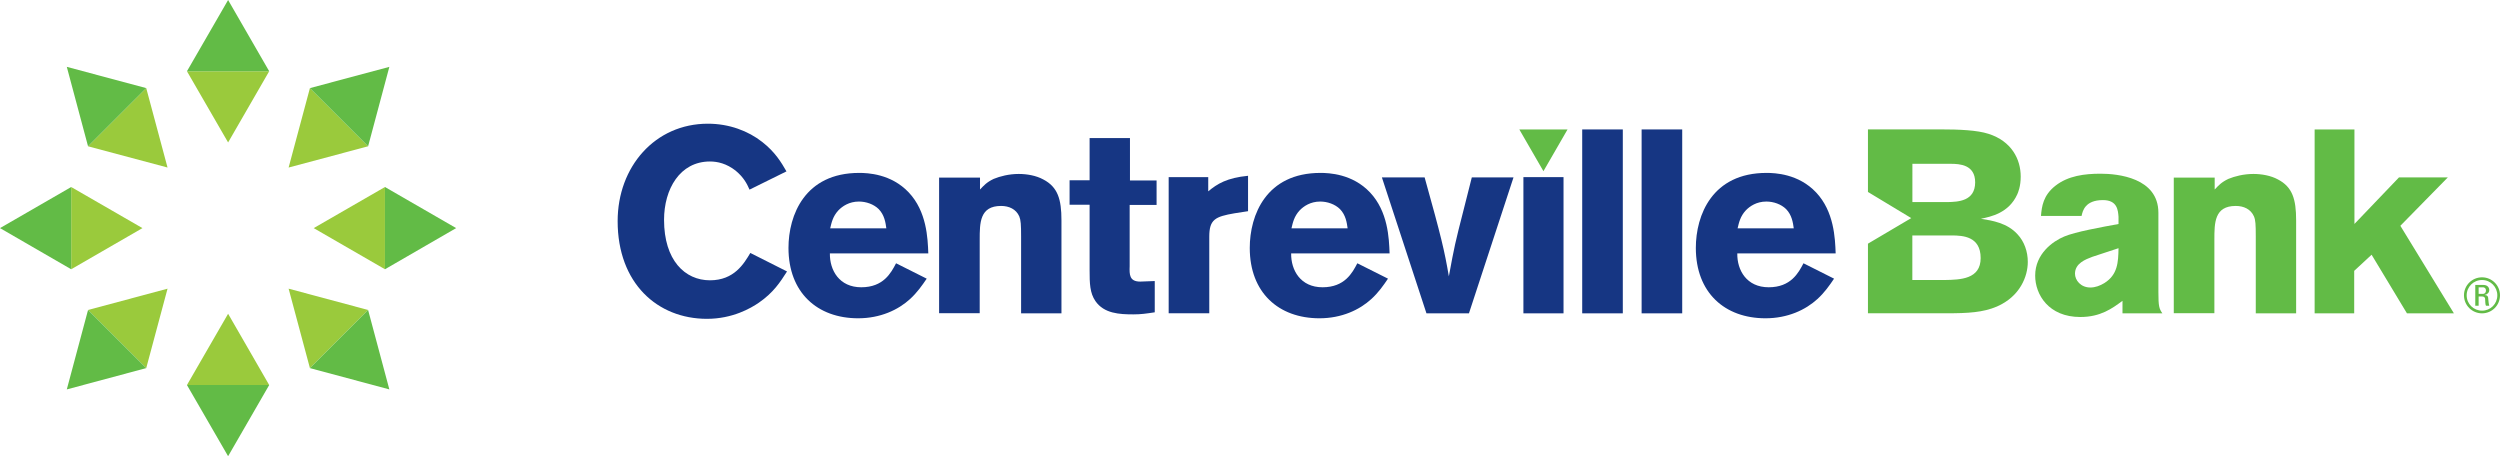 <svg version="1.2" baseProfile="tiny" id="Layer_1" xmlns="http://www.w3.org/2000/svg" xmlns:xlink="http://www.w3.org/1999/xlink" x="0px" y="0px" overflow="visible" xml:space="preserve" viewBox="50.13 48.3 409.46 74.72"> <g> 	<g> 		<polygon fill="#9ACA3C" points="87.49,71.63 94.22,59.97 80.75,59.97 &#9;&#9;"/> 		<polygon fill="#62BB46" points="87.49,48.3 80.75,59.97 94.22,59.97 &#9;&#9;"/> 		<polygon fill="#9ACA3C" points="77.57,75.74 74.08,62.73 64.55,72.26 &#9;&#9;"/> 		<polygon fill="#62BB46" points="61.07,59.25 64.55,72.26 74.08,62.73 &#9;&#9;"/> 		<polygon fill="#9ACA3C" points="73.46,85.66 61.79,78.93 61.79,92.4 &#9;&#9;"/> 		<polygon fill="#62BB46" points="50.13,85.66 61.79,92.4 61.79,78.93 &#9;&#9;"/> 		<polygon fill="#9ACA3C" points="77.57,95.58 64.55,99.07 74.08,108.59 &#9;&#9;"/> 		<polygon fill="#62BB46" points="61.07,112.08 74.08,108.59 64.55,99.07 &#9;&#9;"/> 		<polygon fill="#9ACA3C" points="87.49,99.69 80.75,111.36 94.22,111.36 &#9;&#9;"/> 		<polygon fill="#62BB46" points="87.49,123.02 94.22,111.36 80.75,111.36 &#9;&#9;"/> 		<polygon fill="#9ACA3C" points="97.4,95.58 100.89,108.59 110.42,99.07 &#9;&#9;"/> 		<polygon fill="#62BB46" points="113.9,112.08 110.42,99.07 100.89,108.59 &#9;&#9;"/> 		<polygon fill="#9ACA3C" points="101.51,85.66 113.18,92.4 113.18,78.93 &#9;&#9;"/> 		<polygon fill="#62BB46" points="124.84,85.66 113.18,78.93 113.18,92.4 &#9;&#9;"/> 		<polygon fill="#9ACA3C" points="97.4,75.74 110.42,72.26 100.89,62.73 &#9;&#9;"/> 		<polygon fill="#62BB46" points="113.9,59.25 100.89,62.73 110.42,72.26 &#9;&#9;"/> 	</g> 	<g> 		<path fill="#163683" d="M151.29,84.52c0-8.92,6.13-15.96,14.78-15.96c3.5,0,6.61,1.19,8.9,2.99c2.12,1.66,3.11,3.33,3.97,4.82 &#9;&#9;&#9;l-6.05,2.99c-0.43-0.98-0.95-2.01-2.29-3.12c-1.47-1.15-2.94-1.49-4.19-1.49c-4.93,0-7.52,4.52-7.52,9.56 &#9;&#9;&#9;c0,6.61,3.41,9.9,7.52,9.9c3.97,0,5.57-2.73,6.61-4.48l6.01,3.03c-1.12,1.75-2.2,3.45-4.62,5.12c-1.3,0.89-4.28,2.64-8.51,2.64 &#9;&#9;&#9;C157.82,100.51,151.29,94.71,151.29,84.52"/> 		<path fill="#163683" d="M195.3,85.71c-0.13-0.94-0.3-2.18-1.25-3.16c-0.82-0.81-2.07-1.24-3.24-1.24c-1.6,0-2.72,0.77-3.37,1.45 &#9;&#9;&#9;c-0.91,0.98-1.12,2.01-1.34,2.94H195.3z M201.91,93.94c-0.78,1.15-1.56,2.26-2.72,3.33c-1.95,1.79-4.88,3.16-8.51,3.16 &#9;&#9;&#9;c-6.7,0-11.41-4.22-11.41-11.52c0-5.38,2.68-12.29,11.58-12.29c1.34,0,5.23,0.13,8.12,3.2c2.94,3.12,3.11,7.47,3.2,9.98h-16.12 &#9;&#9;&#9;c-0.04,2.78,1.55,5.55,5.14,5.55c3.63,0,4.88-2.35,5.7-3.93L201.91,93.94z"/> 		<path fill="#163683" d="M210.63,79.35c0.65-0.68,1.08-1.19,2.25-1.75c1.04-0.43,2.51-0.81,4.1-0.81c1.34,0,2.85,0.26,4.02,0.9 &#9;&#9;&#9;c2.38,1.24,2.98,3.24,2.98,6.7v15.23h-6.61V87.07c0-2-0.05-2.73-0.3-3.33c-0.52-1.19-1.68-1.71-2.98-1.71 &#9;&#9;&#9;c-3.5,0-3.5,2.77-3.5,5.54v12.03h-6.65V77.39h6.7V79.35z"/> 		<path fill="#163683" d="M228.59,70.91h6.61v6.95h4.36v4.01h-4.41V91.9c-0.05,1.37-0.05,2.52,1.73,2.52l2.38-0.09v5.12 &#9;&#9;&#9;c-1.43,0.22-2.29,0.34-3.5,0.34c-2.29,0-4.8-0.13-6.22-2.18c-0.91-1.32-0.95-2.9-0.95-5.03V81.83h-3.28v-4.01h3.28V70.91z"/> 		<path fill="#163683" d="M248.01,79.65c1.47-1.24,3.07-2.22,6.53-2.56v5.8l-2.2,0.34c-3.2,0.55-4.15,1.02-4.15,3.84v12.54h-6.65 &#9;&#9;&#9;V77.31h6.48V79.65z"/> 		<path fill="#163683" d="M270.85,85.71c-0.13-0.94-0.3-2.18-1.25-3.16c-0.82-0.81-2.07-1.24-3.24-1.24c-1.6,0-2.72,0.77-3.37,1.45 &#9;&#9;&#9;c-0.91,0.98-1.12,2.01-1.34,2.94H270.85z M277.46,93.94c-0.78,1.15-1.55,2.26-2.72,3.33c-1.95,1.79-4.88,3.16-8.51,3.16 &#9;&#9;&#9;c-6.7,0-11.41-4.22-11.41-11.52c0-5.38,2.68-12.29,11.58-12.29c1.34,0,5.23,0.13,8.12,3.2c2.94,3.12,3.11,7.47,3.2,9.98H261.6 &#9;&#9;&#9;c-0.04,2.78,1.55,5.55,5.14,5.55c3.63,0,4.88-2.35,5.7-3.93L277.46,93.94z"/> 		<path fill="#163683" d="M276.46,77.35h7c2.76,9.9,3.24,11.95,3.97,16.21c0.91-4.95,1.04-5.51,2.38-10.75l1.38-5.46h6.83 &#9;&#9;&#9;l-7.3,22.27h-6.96L276.46,77.35z"/> 	</g> 	<rect x="299.64" y="77.31" fill="#163683" width="6.57" height="22.31"/> 	<rect x="309.27" y="69.5" fill="#163683" width="6.65" height="30.12"/> 	<rect x="319" y="69.5" fill="#163683" width="6.65" height="30.12"/> 	<g> 		<path fill="#163683" d="M343.92,85.71c-0.13-0.94-0.3-2.18-1.25-3.16c-0.82-0.81-2.07-1.24-3.24-1.24c-1.6,0-2.72,0.77-3.37,1.45 &#9;&#9;&#9;c-0.91,0.98-1.12,2.01-1.34,2.94H343.92z M350.52,93.94c-0.78,1.15-1.55,2.26-2.72,3.33c-1.95,1.79-4.88,3.16-8.51,3.16 &#9;&#9;&#9;c-6.7,0-11.41-4.22-11.41-11.52c0-5.38,2.68-12.29,11.58-12.29c1.34,0,5.23,0.13,8.12,3.2c2.94,3.12,3.11,7.47,3.2,9.98h-16.11 &#9;&#9;&#9;c-0.05,2.78,1.55,5.55,5.14,5.55c3.63,0,4.88-2.35,5.7-3.93L350.52,93.94z"/> 	</g> 	<g> 		<path fill="#62BB46" d="M392.83,90.36c-1.12,0.42-2.85,1.07-2.85,2.77c0,1.07,0.95,2.26,2.51,2.26c0.82,0,1.6-0.3,2.29-0.72 &#9;&#9;&#9;c2.2-1.37,2.29-3.41,2.33-5.72L392.83,90.36z M384.41,83.66c0.13-1.54,0.35-3.37,2.38-4.95c2.07-1.62,4.75-1.96,7.39-1.96 &#9;&#9;&#9;c2.76,0,9.46,0.64,9.46,6.4v12.97c0,2.39,0.13,2.73,0.65,3.5h-6.53v-2.05c-1.68,1.24-3.58,2.65-6.91,2.65 &#9;&#9;&#9;c-5.19,0-7.39-3.67-7.39-6.78c0-3.58,2.9-5.63,4.75-6.4c1.81-0.77,6.09-1.54,8.9-2.05v-1.19c-0.08-1.02-0.17-2.73-2.55-2.73 &#9;&#9;&#9;c-2.94,0-3.33,1.79-3.5,2.6H384.41z"/> 		<path fill="#62BB46" d="M412.85,79.35c0.65-0.68,1.08-1.19,2.25-1.75c1.04-0.43,2.51-0.81,4.1-0.81c1.34,0,2.85,0.26,4.02,0.9 &#9;&#9;&#9;c2.38,1.24,2.98,3.24,2.98,6.7v15.23h-6.61V87.07c0-2-0.04-2.73-0.3-3.33c-0.52-1.19-1.68-1.71-2.98-1.71 &#9;&#9;&#9;c-3.5,0-3.5,2.77-3.5,5.54v12.03h-6.65V77.39h6.7V79.35z"/> 	</g> 	<polygon fill="#62BB46" points="429.23,69.5 435.75,69.5 435.75,84.98 443.05,77.35 451.05,77.35 443.27,85.28 452.04,99.62  &#9;&#9;444.35,99.62 438.56,90.02 435.71,92.66 435.71,99.62 429.23,99.62 &#9;"/> 	<g> 		<path fill="#62BB46" d="M368.65,94.16h-5.31v-7.3h6.61c1.56,0.04,4.58,0.09,4.58,3.71C374.53,94.03,371.2,94.12,368.65,94.16 &#9;&#9;&#9; M363.34,75.13h6.27c1.47,0,4.02,0.13,4.02,3.03c0,3.11-2.81,3.2-4.53,3.24h-5.75V75.13z M380.58,86.69 &#9;&#9;&#9;c-1.69-1.88-4.15-2.26-6.01-2.56c1.64-0.34,4.58-0.94,5.96-4.01c0.13-0.3,0.56-1.28,0.56-2.9c0-2.86-1.51-5.8-5.27-7 &#9;&#9;&#9;c-1.86-0.6-4.75-0.73-7.95-0.73h-11.8v10.25l7.09,4.28l-7.09,4.19v11.4h12.88c3.5,0,5.96-0.13,8.25-1.11 &#9;&#9;&#9;c3.8-1.66,5.05-4.95,5.05-7.29C382.26,89.51,381.66,87.84,380.58,86.69"/> 		<path fill="#62BB46" d="M456.65,94.16c1.39,0,2.5,1.12,2.5,2.51c0,1.4-1.11,2.51-2.5,2.51c-1.4,0-2.52-1.11-2.52-2.51 &#9;&#9;&#9;C454.13,95.28,455.25,94.16,456.65,94.16 M456.65,93.72c-1.63,0-2.96,1.31-2.96,2.94c0,1.65,1.32,2.96,2.96,2.96 &#9;&#9;&#9;c1.62,0,2.94-1.31,2.94-2.96C459.59,95.03,458.26,93.72,456.65,93.72 M456.09,96.86h0.55c0.16,0,0.47,0.02,0.51,0.38 &#9;&#9;&#9;c0.04,0.45,0.01,0.9,0.14,1.13h0.54c-0.08-0.22-0.13-0.74-0.14-0.89c-0.01-0.68-0.17-0.82-0.59-0.86v-0.02 &#9;&#9;&#9;c0.43-0.08,0.73-0.39,0.73-0.79c0-0.42-0.29-0.84-0.94-0.84h-1.35v3.4h0.55V96.86z M456.09,95.36h0.71c0.37,0,0.49,0.27,0.49,0.52 &#9;&#9;&#9;c0,0.3-0.16,0.55-0.49,0.55h-0.71"/> 	</g> 	<polygon fill="#62BB46" points="298.97,69.5 302.92,76.34 306.87,69.5 &#9;"/> </g> </svg>
